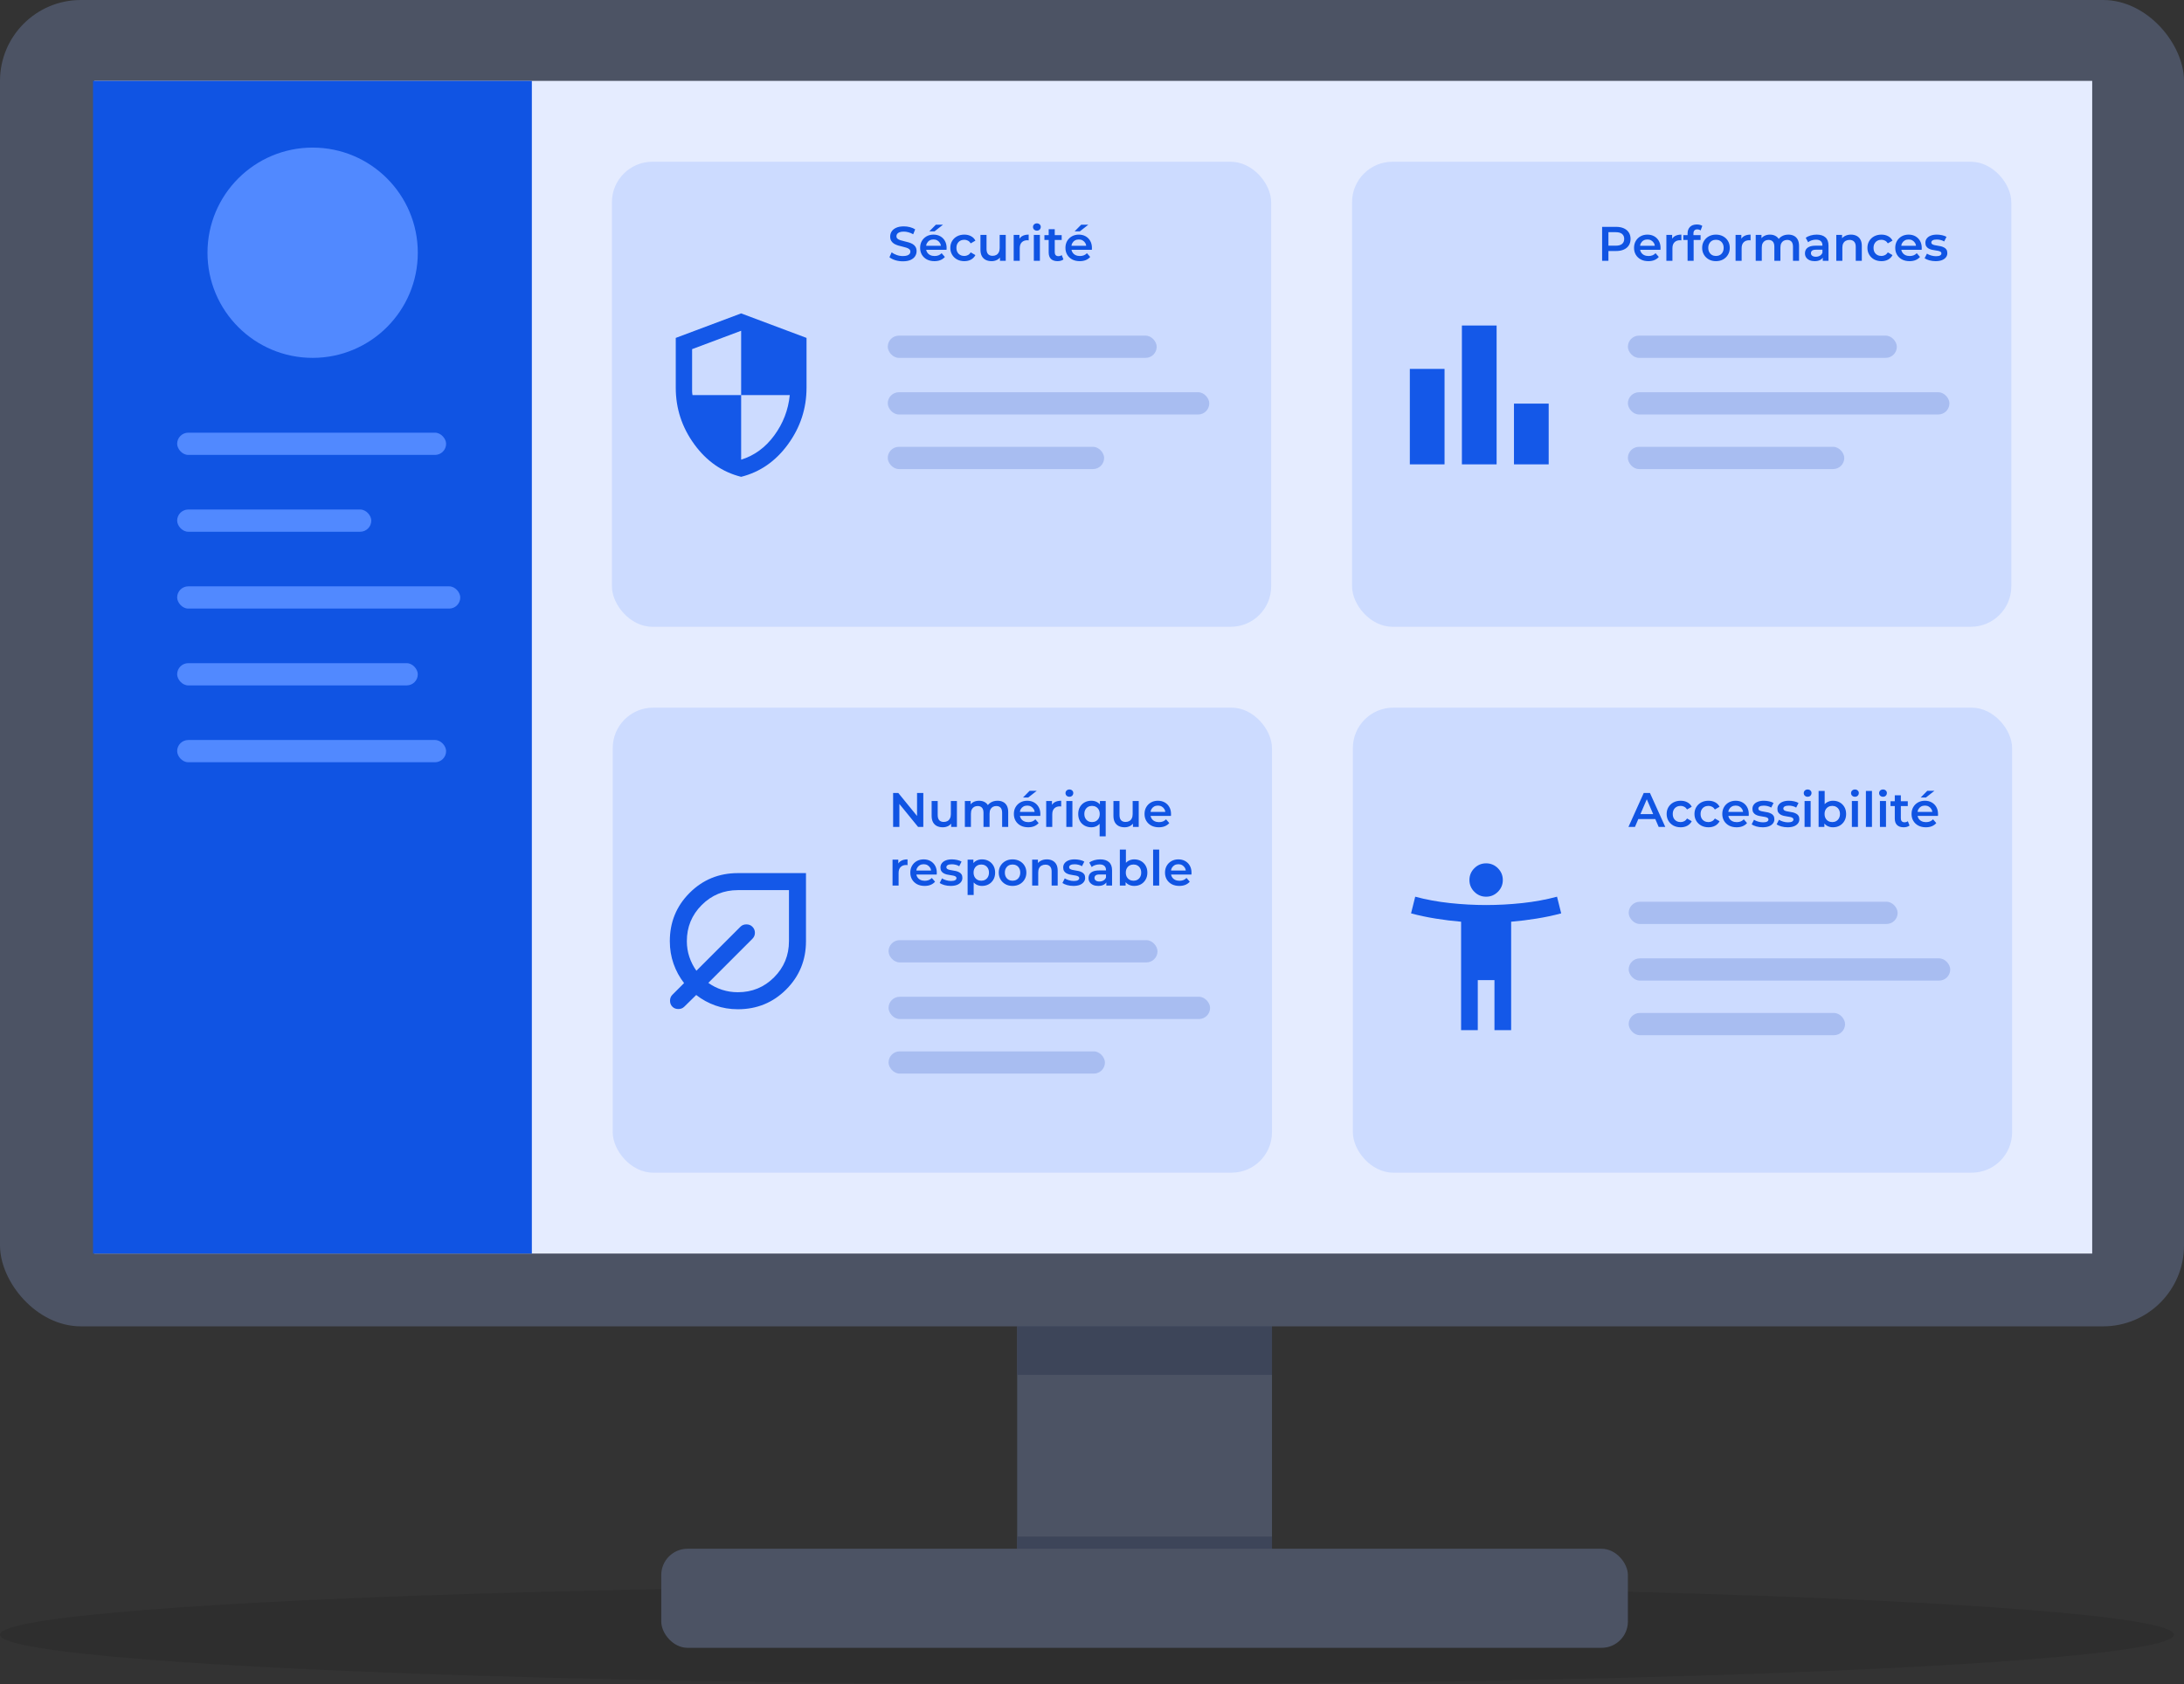 <?xml version="1.0" encoding="UTF-8"?>
<svg xmlns="http://www.w3.org/2000/svg" width="1080" height="833" viewBox="0 0 1080 833" fill="none">
  <rect x="0" y="0" width="1080" height="833" fill="#333333" stroke="none"/>
  <ellipse cx="537.5" cy="808.5" rx="537.5" ry="24.5" fill="black" fill-opacity="0.1"></ellipse>
  <rect width="1080" height="656" rx="40" fill="#4C5364"></rect>
  <rect x="503" y="628" width="126" height="162" fill="#4C5364"></rect>
  <rect x="327" y="766" width="478" height="49" rx="13" fill="#4C5364"></rect>
  <rect x="503" y="656" width="126" height="24" fill="#3D4559"></rect>
  <rect x="503" y="760" width="126" height="6" fill="#3D4559"></rect>
  <rect x="46.605" y="40" width="988" height="580" fill="#E5ECFF"></rect>
  <path d="M46 40H263V620H46V40Z" fill="#1054E3"></path>
  <circle cx="154.604" cy="125" r="52" fill="#5189FF"></circle>
  <rect x="87.605" y="214" width="133" height="11" rx="5.5" fill="#5189FF"></rect>
  <rect x="87.605" y="252" width="96" height="11" rx="5.5" fill="#5189FF"></rect>
  <rect x="87.605" y="290" width="140" height="11" rx="5.5" fill="#5189FF"></rect>
  <rect x="87.605" y="328" width="119" height="11" rx="5.5" fill="#5189FF"></rect>
  <rect x="87.605" y="366" width="133" height="11" rx="5.5" fill="#5189FF"></rect>
  <rect x="302.604" y="80" width="326" height="230" rx="20" fill="#CCDBFF"></rect>
  <path d="M446.464 129.24C445.152 129.24 443.896 129.056 442.696 128.688C441.496 128.304 440.544 127.816 439.84 127.224L440.92 124.8C441.592 125.328 442.424 125.768 443.416 126.12C444.408 126.472 445.424 126.648 446.464 126.648C447.344 126.648 448.056 126.552 448.6 126.36C449.144 126.168 449.544 125.912 449.8 125.592C450.056 125.256 450.184 124.88 450.184 124.464C450.184 123.952 450 123.544 449.632 123.24C449.264 122.92 448.784 122.672 448.192 122.496C447.616 122.304 446.968 122.128 446.248 121.968C445.544 121.808 444.832 121.624 444.112 121.416C443.408 121.192 442.76 120.912 442.168 120.576C441.592 120.224 441.12 119.76 440.752 119.184C440.384 118.608 440.2 117.872 440.2 116.976C440.2 116.064 440.44 115.232 440.92 114.48C441.416 113.712 442.16 113.104 443.152 112.656C444.16 112.192 445.432 111.96 446.968 111.96C447.976 111.96 448.976 112.088 449.968 112.344C450.96 112.6 451.824 112.968 452.56 113.448L451.576 115.872C450.824 115.424 450.048 115.096 449.248 114.888C448.448 114.664 447.68 114.552 446.944 114.552C446.08 114.552 445.376 114.656 444.832 114.864C444.304 115.072 443.912 115.344 443.656 115.68C443.416 116.016 443.296 116.4 443.296 116.832C443.296 117.344 443.472 117.76 443.824 118.08C444.192 118.384 444.664 118.624 445.24 118.8C445.832 118.976 446.488 119.152 447.208 119.328C447.928 119.488 448.64 119.672 449.344 119.88C450.064 120.088 450.712 120.36 451.288 120.696C451.88 121.032 452.352 121.488 452.704 122.064C453.072 122.64 453.256 123.368 453.256 124.248C453.256 125.144 453.008 125.976 452.512 126.744C452.032 127.496 451.288 128.104 450.28 128.568C449.272 129.016 448 129.24 446.464 129.24ZM462.086 129.168C460.662 129.168 459.414 128.888 458.342 128.328C457.286 127.752 456.462 126.968 455.87 125.976C455.294 124.984 455.006 123.856 455.006 122.592C455.006 121.312 455.286 120.184 455.846 119.208C456.422 118.216 457.206 117.44 458.198 116.88C459.206 116.32 460.35 116.04 461.63 116.04C462.878 116.04 463.99 116.312 464.966 116.856C465.942 117.4 466.71 118.168 467.27 119.16C467.83 120.152 468.11 121.32 468.11 122.664C468.11 122.792 468.102 122.936 468.086 123.096C468.086 123.256 468.078 123.408 468.062 123.552H457.382V121.56H466.478L465.302 122.184C465.318 121.448 465.166 120.8 464.846 120.24C464.526 119.68 464.086 119.24 463.526 118.92C462.982 118.6 462.35 118.44 461.63 118.44C460.894 118.44 460.246 118.6 459.686 118.92C459.142 119.24 458.71 119.688 458.39 120.264C458.086 120.824 457.934 121.488 457.934 122.256V122.736C457.934 123.504 458.11 124.184 458.462 124.776C458.814 125.368 459.31 125.824 459.95 126.144C460.59 126.464 461.326 126.624 462.158 126.624C462.878 126.624 463.526 126.512 464.102 126.288C464.678 126.064 465.19 125.712 465.638 125.232L467.246 127.08C466.67 127.752 465.942 128.272 465.062 128.64C464.198 128.992 463.206 129.168 462.086 129.168ZM459.542 114.432L462.782 111.144H466.31L462.134 114.432H459.542ZM476.871 129.168C475.527 129.168 474.327 128.888 473.271 128.328C472.231 127.752 471.415 126.968 470.823 125.976C470.231 124.984 469.935 123.856 469.935 122.592C469.935 121.312 470.231 120.184 470.823 119.208C471.415 118.216 472.231 117.44 473.271 116.88C474.327 116.32 475.527 116.04 476.871 116.04C478.119 116.04 479.215 116.296 480.159 116.808C481.119 117.304 481.847 118.04 482.343 119.016L480.039 120.36C479.655 119.752 479.183 119.304 478.623 119.016C478.079 118.728 477.487 118.584 476.847 118.584C476.111 118.584 475.447 118.744 474.855 119.064C474.263 119.384 473.799 119.848 473.463 120.456C473.127 121.048 472.959 121.76 472.959 122.592C472.959 123.424 473.127 124.144 473.463 124.752C473.799 125.344 474.263 125.8 474.855 126.12C475.447 126.44 476.111 126.6 476.847 126.6C477.487 126.6 478.079 126.456 478.623 126.168C479.183 125.88 479.655 125.432 480.039 124.824L482.343 126.168C481.847 127.128 481.119 127.872 480.159 128.4C479.215 128.912 478.119 129.168 476.871 129.168ZM490.361 129.168C489.273 129.168 488.313 128.968 487.481 128.568C486.649 128.152 486.001 127.528 485.537 126.696C485.073 125.848 484.841 124.784 484.841 123.504V116.184H487.841V123.096C487.841 124.248 488.097 125.112 488.609 125.688C489.137 126.248 489.881 126.528 490.841 126.528C491.545 126.528 492.153 126.384 492.665 126.096C493.193 125.808 493.601 125.376 493.889 124.8C494.193 124.224 494.345 123.512 494.345 122.664V116.184H497.345V129H494.489V125.544L494.993 126.6C494.561 127.432 493.929 128.072 493.097 128.52C492.265 128.952 491.353 129.168 490.361 129.168ZM501.273 129V116.184H504.129V119.712L503.793 118.68C504.177 117.816 504.777 117.16 505.593 116.712C506.425 116.264 507.457 116.04 508.689 116.04V118.896C508.561 118.864 508.441 118.848 508.329 118.848C508.217 118.832 508.105 118.824 507.993 118.824C506.857 118.824 505.953 119.16 505.281 119.832C504.609 120.488 504.273 121.472 504.273 122.784V129H501.273ZM511.234 129V116.184H514.234V129H511.234ZM512.746 114.072C512.186 114.072 511.722 113.896 511.354 113.544C511.002 113.192 510.826 112.768 510.826 112.272C510.826 111.76 511.002 111.336 511.354 111C511.722 110.648 512.186 110.472 512.746 110.472C513.306 110.472 513.762 110.64 514.114 110.976C514.482 111.296 514.666 111.704 514.666 112.2C514.666 112.728 514.49 113.176 514.138 113.544C513.786 113.896 513.322 114.072 512.746 114.072ZM522.995 129.168C521.587 129.168 520.499 128.808 519.731 128.088C518.963 127.352 518.579 126.272 518.579 124.848V113.352H521.579V124.776C521.579 125.384 521.731 125.856 522.035 126.192C522.355 126.528 522.795 126.696 523.355 126.696C524.027 126.696 524.587 126.52 525.035 126.168L525.875 128.304C525.523 128.592 525.091 128.808 524.579 128.952C524.067 129.096 523.539 129.168 522.995 129.168ZM516.467 118.68V116.28H525.011V118.68H516.467ZM533.945 129.168C532.521 129.168 531.273 128.888 530.201 128.328C529.145 127.752 528.321 126.968 527.729 125.976C527.153 124.984 526.865 123.856 526.865 122.592C526.865 121.312 527.145 120.184 527.705 119.208C528.281 118.216 529.065 117.44 530.057 116.88C531.065 116.32 532.209 116.04 533.489 116.04C534.737 116.04 535.849 116.312 536.825 116.856C537.801 117.4 538.569 118.168 539.129 119.16C539.689 120.152 539.969 121.32 539.969 122.664C539.969 122.792 539.961 122.936 539.945 123.096C539.945 123.256 539.937 123.408 539.921 123.552H529.241V121.56H538.337L537.161 122.184C537.177 121.448 537.025 120.8 536.705 120.24C536.385 119.68 535.945 119.24 535.385 118.92C534.841 118.6 534.209 118.44 533.489 118.44C532.753 118.44 532.105 118.6 531.545 118.92C531.001 119.24 530.569 119.688 530.249 120.264C529.945 120.824 529.793 121.488 529.793 122.256V122.736C529.793 123.504 529.969 124.184 530.321 124.776C530.673 125.368 531.169 125.824 531.809 126.144C532.449 126.464 533.185 126.624 534.017 126.624C534.737 126.624 535.385 126.512 535.961 126.288C536.537 126.064 537.049 125.712 537.497 125.232L539.105 127.08C538.529 127.752 537.801 128.272 536.921 128.64C536.057 128.992 535.065 129.168 533.945 129.168ZM531.401 114.432L534.641 111.144H538.169L533.993 114.432H531.401Z" fill="#1054E3"></path>
  <rect x="439" y="166" width="133" height="11" rx="5.5" fill="#A8BDF1"></rect>
  <rect x="439" y="194" width="159" height="11" rx="5.5" fill="#A8BDF1"></rect>
  <rect x="439" y="221" width="107" height="11" rx="5.5" fill="#A8BDF1"></rect>
  <path d="M366.5 235.833C357.137 233.476 349.407 228.104 343.311 219.717C337.215 211.331 334.167 202.018 334.167 191.779V167.125L366.5 155L398.833 167.125V191.779C398.833 202.018 395.785 211.331 389.689 219.717C383.593 228.104 375.863 233.476 366.5 235.833ZM366.5 227.346C373.034 225.325 378.49 221.334 382.869 215.372C387.247 209.411 389.807 202.759 390.548 195.417H366.5V163.589L342.25 172.682V193.598C342.25 194.069 342.317 194.676 342.452 195.417H366.5V227.346Z" fill="#1458E8"></path>
  <rect x="668.604" y="80" width="326" height="230" rx="20" fill="#CCDBFF"></rect>
  <path d="M792.256 129V112.2H799.168C800.656 112.2 801.928 112.44 802.984 112.92C804.056 113.4 804.88 114.088 805.456 114.984C806.032 115.88 806.32 116.944 806.32 118.176C806.32 119.408 806.032 120.472 805.456 121.368C804.88 122.264 804.056 122.952 802.984 123.432C801.928 123.912 800.656 124.152 799.168 124.152H793.984L795.376 122.688V129H792.256ZM795.376 123.024L793.984 121.512H799.024C800.4 121.512 801.432 121.224 802.12 120.648C802.824 120.056 803.176 119.232 803.176 118.176C803.176 117.104 802.824 116.28 802.12 115.704C801.432 115.128 800.4 114.84 799.024 114.84H793.984L795.376 113.304V123.024ZM815.125 129.168C813.701 129.168 812.453 128.888 811.381 128.328C810.325 127.752 809.501 126.968 808.909 125.976C808.333 124.984 808.045 123.856 808.045 122.592C808.045 121.312 808.325 120.184 808.885 119.208C809.461 118.216 810.245 117.44 811.237 116.88C812.245 116.32 813.389 116.04 814.669 116.04C815.917 116.04 817.029 116.312 818.005 116.856C818.981 117.4 819.749 118.168 820.309 119.16C820.869 120.152 821.149 121.32 821.149 122.664C821.149 122.792 821.141 122.936 821.125 123.096C821.125 123.256 821.117 123.408 821.101 123.552H810.421V121.56H819.517L818.341 122.184C818.357 121.448 818.205 120.8 817.885 120.24C817.565 119.68 817.125 119.24 816.565 118.92C816.021 118.6 815.389 118.44 814.669 118.44C813.933 118.44 813.285 118.6 812.725 118.92C812.181 119.24 811.749 119.688 811.429 120.264C811.125 120.824 810.973 121.488 810.973 122.256V122.736C810.973 123.504 811.149 124.184 811.501 124.776C811.853 125.368 812.349 125.824 812.989 126.144C813.629 126.464 814.365 126.624 815.197 126.624C815.917 126.624 816.565 126.512 817.141 126.288C817.717 126.064 818.229 125.712 818.677 125.232L820.285 127.08C819.709 127.752 818.981 128.272 818.101 128.64C817.237 128.992 816.245 129.168 815.125 129.168ZM824.031 129V116.184H826.887V119.712L826.551 118.68C826.935 117.816 827.535 117.16 828.351 116.712C829.183 116.264 830.215 116.04 831.447 116.04V118.896C831.319 118.864 831.199 118.848 831.087 118.848C830.975 118.832 830.863 118.824 830.751 118.824C829.615 118.824 828.711 119.16 828.039 119.832C827.367 120.488 827.031 121.472 827.031 122.784V129H824.031ZM834.517 129V115.464C834.517 114.12 834.909 113.048 835.693 112.248C836.493 111.432 837.629 111.024 839.101 111.024C839.629 111.024 840.125 111.08 840.589 111.192C841.069 111.304 841.469 111.48 841.789 111.72L840.973 113.976C840.749 113.8 840.493 113.672 840.205 113.592C839.917 113.496 839.621 113.448 839.317 113.448C838.693 113.448 838.221 113.624 837.901 113.976C837.581 114.312 837.421 114.824 837.421 115.512V116.952L837.517 118.296V129H834.517ZM832.405 118.68V116.28H840.949V118.68H832.405ZM848.541 129.168C847.229 129.168 846.061 128.888 845.037 128.328C844.013 127.752 843.205 126.968 842.613 125.976C842.021 124.984 841.725 123.856 841.725 122.592C841.725 121.312 842.021 120.184 842.613 119.208C843.205 118.216 844.013 117.44 845.037 116.88C846.061 116.32 847.229 116.04 848.541 116.04C849.869 116.04 851.045 116.32 852.069 116.88C853.109 117.44 853.917 118.208 854.493 119.184C855.085 120.16 855.381 121.296 855.381 122.592C855.381 123.856 855.085 124.984 854.493 125.976C853.917 126.968 853.109 127.752 852.069 128.328C851.045 128.888 849.869 129.168 848.541 129.168ZM848.541 126.6C849.277 126.6 849.933 126.44 850.509 126.12C851.085 125.8 851.533 125.336 851.853 124.728C852.189 124.12 852.357 123.408 852.357 122.592C852.357 121.76 852.189 121.048 851.853 120.456C851.533 119.848 851.085 119.384 850.509 119.064C849.933 118.744 849.285 118.584 848.565 118.584C847.829 118.584 847.173 118.744 846.597 119.064C846.037 119.384 845.589 119.848 845.253 120.456C844.917 121.048 844.749 121.76 844.749 122.592C844.749 123.408 844.917 124.12 845.253 124.728C845.589 125.336 846.037 125.8 846.597 126.12C847.173 126.44 847.821 126.6 848.541 126.6ZM858.249 129V116.184H861.105V119.712L860.769 118.68C861.153 117.816 861.753 117.16 862.569 116.712C863.401 116.264 864.433 116.04 865.665 116.04V118.896C865.537 118.864 865.417 118.848 865.305 118.848C865.193 118.832 865.081 118.824 864.969 118.824C863.833 118.824 862.929 119.16 862.257 119.832C861.585 120.488 861.249 121.472 861.249 122.784V129H858.249ZM884.386 116.04C885.41 116.04 886.314 116.24 887.098 116.64C887.898 117.04 888.522 117.656 888.97 118.488C889.418 119.304 889.642 120.36 889.642 121.656V129H886.642V122.04C886.642 120.904 886.394 120.056 885.898 119.496C885.402 118.936 884.69 118.656 883.762 118.656C883.106 118.656 882.522 118.8 882.01 119.088C881.514 119.376 881.122 119.8 880.834 120.36C880.562 120.92 880.426 121.632 880.426 122.496V129H877.426V122.04C877.426 120.904 877.178 120.056 876.682 119.496C876.186 118.936 875.474 118.656 874.546 118.656C873.89 118.656 873.306 118.8 872.794 119.088C872.298 119.376 871.906 119.8 871.618 120.36C871.346 120.92 871.21 121.632 871.21 122.496V129H868.21V116.184H871.066V119.592L870.562 118.584C870.994 117.752 871.618 117.12 872.434 116.688C873.266 116.256 874.21 116.04 875.266 116.04C876.466 116.04 877.506 116.336 878.386 116.928C879.282 117.52 879.874 118.416 880.162 119.616L878.986 119.208C879.402 118.248 880.09 117.48 881.05 116.904C882.01 116.328 883.122 116.04 884.386 116.04ZM901.372 129V126.408L901.204 125.856V121.32C901.204 120.44 900.94 119.76 900.412 119.28C899.884 118.784 899.084 118.536 898.012 118.536C897.292 118.536 896.58 118.648 895.876 118.872C895.188 119.096 894.604 119.408 894.124 119.808L892.948 117.624C893.636 117.096 894.452 116.704 895.396 116.448C896.356 116.176 897.348 116.04 898.372 116.04C900.228 116.04 901.66 116.488 902.668 117.384C903.692 118.264 904.204 119.632 904.204 121.488V129H901.372ZM897.34 129.168C896.38 129.168 895.54 129.008 894.82 128.688C894.1 128.352 893.54 127.896 893.14 127.32C892.756 126.728 892.564 126.064 892.564 125.328C892.564 124.608 892.732 123.96 893.068 123.384C893.42 122.808 893.988 122.352 894.772 122.016C895.556 121.68 896.596 121.512 897.892 121.512H901.612V123.504H898.108C897.084 123.504 896.396 123.672 896.044 124.008C895.692 124.328 895.516 124.728 895.516 125.208C895.516 125.752 895.732 126.184 896.164 126.504C896.596 126.824 897.196 126.984 897.964 126.984C898.7 126.984 899.356 126.816 899.932 126.48C900.524 126.144 900.948 125.648 901.204 124.992L901.708 126.792C901.42 127.544 900.9 128.128 900.148 128.544C899.412 128.96 898.476 129.168 897.34 129.168ZM915.326 116.04C916.35 116.04 917.262 116.24 918.062 116.64C918.878 117.04 919.518 117.656 919.982 118.488C920.446 119.304 920.678 120.36 920.678 121.656V129H917.678V122.04C917.678 120.904 917.406 120.056 916.862 119.496C916.334 118.936 915.59 118.656 914.63 118.656C913.926 118.656 913.302 118.8 912.758 119.088C912.214 119.376 911.79 119.808 911.486 120.384C911.198 120.944 911.054 121.656 911.054 122.52V129H908.054V116.184H910.91V119.64L910.406 118.584C910.854 117.768 911.502 117.144 912.35 116.712C913.214 116.264 914.206 116.04 915.326 116.04ZM930.387 129.168C929.043 129.168 927.843 128.888 926.787 128.328C925.747 127.752 924.931 126.968 924.339 125.976C923.747 124.984 923.451 123.856 923.451 122.592C923.451 121.312 923.747 120.184 924.339 119.208C924.931 118.216 925.747 117.44 926.787 116.88C927.843 116.32 929.043 116.04 930.387 116.04C931.635 116.04 932.731 116.296 933.675 116.808C934.635 117.304 935.363 118.04 935.859 119.016L933.555 120.36C933.171 119.752 932.699 119.304 932.139 119.016C931.595 118.728 931.003 118.584 930.363 118.584C929.627 118.584 928.963 118.744 928.371 119.064C927.779 119.384 927.315 119.848 926.979 120.456C926.643 121.048 926.475 121.76 926.475 122.592C926.475 123.424 926.643 124.144 926.979 124.752C927.315 125.344 927.779 125.8 928.371 126.12C928.963 126.44 929.627 126.6 930.363 126.6C931.003 126.6 931.595 126.456 932.139 126.168C932.699 125.88 933.171 125.432 933.555 124.824L935.859 126.168C935.363 127.128 934.635 127.872 933.675 128.4C932.731 128.912 931.635 129.168 930.387 129.168ZM944.289 129.168C942.865 129.168 941.617 128.888 940.545 128.328C939.489 127.752 938.665 126.968 938.073 125.976C937.497 124.984 937.209 123.856 937.209 122.592C937.209 121.312 937.489 120.184 938.049 119.208C938.625 118.216 939.409 117.44 940.401 116.88C941.409 116.32 942.553 116.04 943.833 116.04C945.081 116.04 946.193 116.312 947.169 116.856C948.145 117.4 948.913 118.168 949.473 119.16C950.033 120.152 950.313 121.32 950.313 122.664C950.313 122.792 950.305 122.936 950.289 123.096C950.289 123.256 950.281 123.408 950.265 123.552H939.585V121.56H948.681L947.505 122.184C947.521 121.448 947.369 120.8 947.049 120.24C946.729 119.68 946.289 119.24 945.729 118.92C945.185 118.6 944.553 118.44 943.833 118.44C943.097 118.44 942.449 118.6 941.889 118.92C941.345 119.24 940.913 119.688 940.593 120.264C940.289 120.824 940.137 121.488 940.137 122.256V122.736C940.137 123.504 940.313 124.184 940.665 124.776C941.017 125.368 941.513 125.824 942.153 126.144C942.793 126.464 943.529 126.624 944.361 126.624C945.081 126.624 945.729 126.512 946.305 126.288C946.881 126.064 947.393 125.712 947.841 125.232L949.449 127.08C948.873 127.752 948.145 128.272 947.265 128.64C946.401 128.992 945.409 129.168 944.289 129.168ZM957.155 129.168C956.083 129.168 955.051 129.032 954.059 128.76C953.083 128.472 952.307 128.128 951.731 127.728L952.883 125.448C953.459 125.816 954.147 126.12 954.947 126.36C955.747 126.6 956.547 126.72 957.347 126.72C958.291 126.72 958.971 126.592 959.387 126.336C959.819 126.08 960.035 125.736 960.035 125.304C960.035 124.952 959.891 124.688 959.603 124.512C959.315 124.32 958.939 124.176 958.475 124.08C958.011 123.984 957.491 123.896 956.915 123.816C956.355 123.736 955.787 123.632 955.211 123.504C954.651 123.36 954.139 123.16 953.675 122.904C953.211 122.632 952.835 122.272 952.547 121.824C952.259 121.376 952.115 120.784 952.115 120.048C952.115 119.232 952.347 118.528 952.811 117.936C953.275 117.328 953.923 116.864 954.755 116.544C955.603 116.208 956.603 116.04 957.755 116.04C958.619 116.04 959.491 116.136 960.371 116.328C961.251 116.52 961.979 116.792 962.555 117.144L961.403 119.424C960.795 119.056 960.179 118.808 959.555 118.68C958.947 118.536 958.339 118.464 957.731 118.464C956.819 118.464 956.139 118.6 955.691 118.872C955.259 119.144 955.043 119.488 955.043 119.904C955.043 120.288 955.187 120.576 955.475 120.768C955.763 120.96 956.139 121.112 956.603 121.224C957.067 121.336 957.579 121.432 958.139 121.512C958.715 121.576 959.283 121.68 959.843 121.824C960.403 121.968 960.915 122.168 961.379 122.424C961.859 122.664 962.243 123.008 962.531 123.456C962.819 123.904 962.963 124.488 962.963 125.208C962.963 126.008 962.723 126.704 962.243 127.296C961.779 127.888 961.115 128.352 960.251 128.688C959.387 129.008 958.355 129.168 957.155 129.168Z" fill="#1054E3"></path>
  <rect x="805" y="166" width="133" height="11" rx="5.5" fill="#A8BDF1"></rect>
  <rect x="805" y="194" width="159" height="11" rx="5.5" fill="#A8BDF1"></rect>
  <rect x="805" y="221" width="107" height="11" rx="5.5" fill="#A8BDF1"></rect>
  <path d="M748.667 229.667V199.625H765.833V229.667H748.667ZM722.917 229.667V161H740.083V229.667H722.917ZM697.167 229.667V182.458H714.333V229.667H697.167Z" fill="#1458E8"></path>
  <rect x="303" y="350" width="326" height="230" rx="20" fill="#CCDBFF"></rect>
  <rect x="439.396" y="465" width="133" height="11" rx="5.5" fill="#A8BDF1"></rect>
  <rect x="439.396" y="493" width="159" height="11" rx="5.5" fill="#A8BDF1"></rect>
  <rect x="439.396" y="520" width="107" height="11" rx="5.5" fill="#A8BDF1"></rect>
  <path d="M364.896 499.167C360.968 499.167 357.268 498.553 353.796 497.326C350.324 496.098 347.151 494.362 344.275 492.118L338.383 497.904C337.612 498.676 336.63 499.062 335.437 499.062C334.245 499.062 333.263 498.676 332.492 497.904C331.72 497.133 331.334 496.151 331.334 494.958C331.334 493.766 331.72 492.784 332.492 492.013L338.278 486.226C336.034 483.351 334.298 480.159 333.07 476.652C331.843 473.145 331.229 469.428 331.229 465.5C331.229 456.102 334.49 448.141 341.013 441.618C347.536 435.095 355.497 431.833 364.896 431.833H398.562V465.5C398.562 474.899 395.301 482.86 388.778 489.382C382.255 495.905 374.294 499.167 364.896 499.167ZM364.896 490.75C371.91 490.75 377.871 488.295 382.781 483.386C387.691 478.476 390.146 472.514 390.146 465.5V440.25H364.896C357.882 440.25 351.92 442.705 347.01 447.615C342.101 452.524 339.646 458.486 339.646 465.5C339.646 468.236 340.067 470.848 340.908 473.338C341.75 475.828 342.907 478.09 344.38 480.124L366.158 458.346C366.93 457.574 367.912 457.189 369.104 457.189C370.296 457.189 371.278 457.574 372.05 458.346C372.891 459.188 373.312 460.187 373.312 461.344C373.312 462.502 372.891 463.501 372.05 464.343L350.272 486.121C352.306 487.594 354.568 488.734 357.058 489.54C359.548 490.347 362.16 490.75 364.896 490.75Z" fill="#1458E8"></path>
  <path d="M441.652 409V392.2H444.22L454.756 405.136H453.484V392.2H456.58V409H454.012L443.476 396.064H444.748V409H441.652ZM466.217 409.168C465.129 409.168 464.169 408.968 463.337 408.568C462.505 408.152 461.857 407.528 461.393 406.696C460.929 405.848 460.697 404.784 460.697 403.504V396.184H463.697V403.096C463.697 404.248 463.953 405.112 464.465 405.688C464.993 406.248 465.737 406.528 466.697 406.528C467.401 406.528 468.009 406.384 468.521 406.096C469.049 405.808 469.457 405.376 469.745 404.8C470.049 404.224 470.201 403.512 470.201 402.664V396.184H473.201V409H470.345V405.544L470.849 406.6C470.417 407.432 469.785 408.072 468.953 408.52C468.121 408.952 467.209 409.168 466.217 409.168ZM493.305 396.04C494.329 396.04 495.233 396.24 496.017 396.64C496.817 397.04 497.441 397.656 497.889 398.488C498.337 399.304 498.561 400.36 498.561 401.656V409H495.561V402.04C495.561 400.904 495.313 400.056 494.817 399.496C494.321 398.936 493.609 398.656 492.681 398.656C492.025 398.656 491.441 398.8 490.929 399.088C490.433 399.376 490.041 399.8 489.753 400.36C489.481 400.92 489.345 401.632 489.345 402.496V409H486.345V402.04C486.345 400.904 486.097 400.056 485.601 399.496C485.105 398.936 484.393 398.656 483.465 398.656C482.809 398.656 482.225 398.8 481.713 399.088C481.217 399.376 480.825 399.8 480.537 400.36C480.265 400.92 480.129 401.632 480.129 402.496V409H477.129V396.184H479.985V399.592L479.481 398.584C479.913 397.752 480.537 397.12 481.353 396.688C482.185 396.256 483.129 396.04 484.185 396.04C485.385 396.04 486.425 396.336 487.305 396.928C488.201 397.52 488.793 398.416 489.081 399.616L487.905 399.208C488.321 398.248 489.009 397.48 489.969 396.904C490.929 396.328 492.041 396.04 493.305 396.04ZM508.442 409.168C507.018 409.168 505.77 408.888 504.698 408.328C503.642 407.752 502.818 406.968 502.226 405.976C501.65 404.984 501.362 403.856 501.362 402.592C501.362 401.312 501.642 400.184 502.202 399.208C502.778 398.216 503.562 397.44 504.554 396.88C505.562 396.32 506.706 396.04 507.986 396.04C509.234 396.04 510.346 396.312 511.322 396.856C512.298 397.4 513.066 398.168 513.626 399.16C514.186 400.152 514.466 401.32 514.466 402.664C514.466 402.792 514.458 402.936 514.442 403.096C514.442 403.256 514.434 403.408 514.418 403.552H503.738V401.56H512.834L511.658 402.184C511.674 401.448 511.522 400.8 511.202 400.24C510.882 399.68 510.442 399.24 509.882 398.92C509.338 398.6 508.706 398.44 507.986 398.44C507.25 398.44 506.602 398.6 506.042 398.92C505.498 399.24 505.066 399.688 504.746 400.264C504.442 400.824 504.29 401.488 504.29 402.256V402.736C504.29 403.504 504.466 404.184 504.818 404.776C505.17 405.368 505.666 405.824 506.306 406.144C506.946 406.464 507.682 406.624 508.514 406.624C509.234 406.624 509.882 406.512 510.458 406.288C511.034 406.064 511.546 405.712 511.994 405.232L513.602 407.08C513.026 407.752 512.298 408.272 511.418 408.64C510.554 408.992 509.562 409.168 508.442 409.168ZM505.898 394.432L509.138 391.144H512.666L508.49 394.432H505.898ZM517.348 409V396.184H520.204V399.712L519.868 398.68C520.252 397.816 520.852 397.16 521.668 396.712C522.5 396.264 523.532 396.04 524.764 396.04V398.896C524.636 398.864 524.516 398.848 524.404 398.848C524.292 398.832 524.18 398.824 524.068 398.824C522.932 398.824 522.028 399.16 521.356 399.832C520.684 400.488 520.348 401.472 520.348 402.784V409H517.348ZM527.309 409V396.184H530.309V409H527.309ZM528.821 394.072C528.261 394.072 527.797 393.896 527.429 393.544C527.077 393.192 526.901 392.768 526.901 392.272C526.901 391.76 527.077 391.336 527.429 391C527.797 390.648 528.261 390.472 528.821 390.472C529.381 390.472 529.837 390.64 530.189 390.976C530.557 391.296 530.741 391.704 530.741 392.2C530.741 392.728 530.565 393.176 530.213 393.544C529.861 393.896 529.397 394.072 528.821 394.072ZM539.67 409.168C538.438 409.168 537.326 408.896 536.334 408.352C535.358 407.808 534.59 407.048 534.03 406.072C533.47 405.08 533.19 403.92 533.19 402.592C533.19 401.264 533.47 400.112 534.03 399.136C534.59 398.16 535.358 397.4 536.334 396.856C537.326 396.312 538.438 396.04 539.67 396.04C540.774 396.04 541.742 396.28 542.574 396.76C543.422 397.224 544.086 397.936 544.566 398.896C545.062 399.856 545.31 401.088 545.31 402.592C545.31 404.08 545.054 405.312 544.542 406.288C544.046 407.248 543.374 407.968 542.526 408.448C541.678 408.928 540.726 409.168 539.67 409.168ZM540.006 406.6C540.726 406.6 541.374 406.44 541.95 406.12C542.526 405.8 542.982 405.336 543.318 404.728C543.654 404.12 543.822 403.408 543.822 402.592C543.822 401.76 543.654 401.048 543.318 400.456C542.982 399.848 542.526 399.384 541.95 399.064C541.374 398.744 540.726 398.584 540.006 398.584C539.286 398.584 538.638 398.744 538.062 399.064C537.502 399.384 537.054 399.848 536.718 400.456C536.382 401.048 536.214 401.76 536.214 402.592C536.214 403.408 536.382 404.12 536.718 404.728C537.054 405.336 537.502 405.8 538.062 406.12C538.638 406.44 539.286 406.6 540.006 406.6ZM543.774 413.656V406.024L544.014 402.616L543.918 399.208V396.184H546.774V413.656H543.774ZM556.123 409.168C555.035 409.168 554.075 408.968 553.243 408.568C552.411 408.152 551.763 407.528 551.299 406.696C550.835 405.848 550.603 404.784 550.603 403.504V396.184H553.603V403.096C553.603 404.248 553.859 405.112 554.371 405.688C554.899 406.248 555.643 406.528 556.603 406.528C557.307 406.528 557.915 406.384 558.427 406.096C558.955 405.808 559.363 405.376 559.651 404.8C559.955 404.224 560.107 403.512 560.107 402.664V396.184H563.107V409H560.251V405.544L560.755 406.6C560.323 407.432 559.691 408.072 558.859 408.52C558.027 408.952 557.115 409.168 556.123 409.168ZM573.059 409.168C571.635 409.168 570.387 408.888 569.315 408.328C568.259 407.752 567.435 406.968 566.843 405.976C566.267 404.984 565.979 403.856 565.979 402.592C565.979 401.312 566.259 400.184 566.819 399.208C567.395 398.216 568.179 397.44 569.171 396.88C570.179 396.32 571.323 396.04 572.603 396.04C573.851 396.04 574.963 396.312 575.939 396.856C576.915 397.4 577.683 398.168 578.243 399.16C578.803 400.152 579.083 401.32 579.083 402.664C579.083 402.792 579.075 402.936 579.059 403.096C579.059 403.256 579.051 403.408 579.035 403.552H568.355V401.56H577.451L576.275 402.184C576.291 401.448 576.139 400.8 575.819 400.24C575.499 399.68 575.059 399.24 574.499 398.92C573.955 398.6 573.323 398.44 572.603 398.44C571.867 398.44 571.219 398.6 570.659 398.92C570.115 399.24 569.683 399.688 569.363 400.264C569.059 400.824 568.907 401.488 568.907 402.256V402.736C568.907 403.504 569.083 404.184 569.435 404.776C569.787 405.368 570.283 405.824 570.923 406.144C571.563 406.464 572.299 406.624 573.131 406.624C573.851 406.624 574.499 406.512 575.075 406.288C575.651 406.064 576.163 405.712 576.611 405.232L578.219 407.08C577.643 407.752 576.915 408.272 576.035 408.64C575.171 408.992 574.179 409.168 573.059 409.168ZM441.364 438V425.184H444.22V428.712L443.884 427.68C444.268 426.816 444.868 426.16 445.684 425.712C446.516 425.264 447.548 425.04 448.78 425.04V427.896C448.652 427.864 448.532 427.848 448.42 427.848C448.308 427.832 448.196 427.824 448.084 427.824C446.948 427.824 446.044 428.16 445.372 428.832C444.7 429.488 444.364 430.472 444.364 431.784V438H441.364ZM457.231 438.168C455.807 438.168 454.559 437.888 453.487 437.328C452.431 436.752 451.607 435.968 451.015 434.976C450.439 433.984 450.151 432.856 450.151 431.592C450.151 430.312 450.431 429.184 450.991 428.208C451.567 427.216 452.351 426.44 453.343 425.88C454.351 425.32 455.495 425.04 456.775 425.04C458.023 425.04 459.135 425.312 460.111 425.856C461.087 426.4 461.855 427.168 462.415 428.16C462.975 429.152 463.255 430.32 463.255 431.664C463.255 431.792 463.247 431.936 463.231 432.096C463.231 432.256 463.223 432.408 463.207 432.552H452.527V430.56H461.623L460.447 431.184C460.463 430.448 460.311 429.8 459.991 429.24C459.671 428.68 459.231 428.24 458.671 427.92C458.127 427.6 457.495 427.44 456.775 427.44C456.039 427.44 455.391 427.6 454.831 427.92C454.287 428.24 453.855 428.688 453.535 429.264C453.231 429.824 453.079 430.488 453.079 431.256V431.736C453.079 432.504 453.255 433.184 453.607 433.776C453.959 434.368 454.455 434.824 455.095 435.144C455.735 435.464 456.471 435.624 457.303 435.624C458.023 435.624 458.671 435.512 459.247 435.288C459.823 435.064 460.335 434.712 460.783 434.232L462.391 436.08C461.815 436.752 461.087 437.272 460.207 437.64C459.343 437.992 458.351 438.168 457.231 438.168ZM470.097 438.168C469.025 438.168 467.993 438.032 467.001 437.76C466.025 437.472 465.249 437.128 464.673 436.728L465.825 434.448C466.401 434.816 467.089 435.12 467.889 435.36C468.689 435.6 469.489 435.72 470.289 435.72C471.233 435.72 471.913 435.592 472.329 435.336C472.761 435.08 472.977 434.736 472.977 434.304C472.977 433.952 472.833 433.688 472.545 433.512C472.257 433.32 471.881 433.176 471.417 433.08C470.953 432.984 470.433 432.896 469.857 432.816C469.297 432.736 468.729 432.632 468.153 432.504C467.593 432.36 467.081 432.16 466.617 431.904C466.153 431.632 465.777 431.272 465.489 430.824C465.201 430.376 465.057 429.784 465.057 429.048C465.057 428.232 465.289 427.528 465.753 426.936C466.217 426.328 466.865 425.864 467.697 425.544C468.545 425.208 469.545 425.04 470.697 425.04C471.561 425.04 472.433 425.136 473.313 425.328C474.193 425.52 474.921 425.792 475.497 426.144L474.345 428.424C473.737 428.056 473.121 427.808 472.497 427.68C471.889 427.536 471.281 427.464 470.673 427.464C469.761 427.464 469.081 427.6 468.633 427.872C468.201 428.144 467.985 428.488 467.985 428.904C467.985 429.288 468.129 429.576 468.417 429.768C468.705 429.96 469.081 430.112 469.545 430.224C470.009 430.336 470.521 430.432 471.081 430.512C471.657 430.576 472.225 430.68 472.785 430.824C473.345 430.968 473.857 431.168 474.321 431.424C474.801 431.664 475.185 432.008 475.473 432.456C475.761 432.904 475.905 433.488 475.905 434.208C475.905 435.008 475.665 435.704 475.185 436.296C474.721 436.888 474.057 437.352 473.193 437.688C472.329 438.008 471.297 438.168 470.097 438.168ZM485.593 438.168C484.553 438.168 483.601 437.928 482.737 437.448C481.889 436.968 481.209 436.248 480.697 435.288C480.201 434.312 479.953 433.08 479.953 431.592C479.953 430.088 480.193 428.856 480.673 427.896C481.169 426.936 481.841 426.224 482.689 425.76C483.537 425.28 484.505 425.04 485.593 425.04C486.857 425.04 487.969 425.312 488.929 425.856C489.905 426.4 490.673 427.16 491.233 428.136C491.809 429.112 492.097 430.264 492.097 431.592C492.097 432.92 491.809 434.08 491.233 435.072C490.673 436.048 489.905 436.808 488.929 437.352C487.969 437.896 486.857 438.168 485.593 438.168ZM478.489 442.656V425.184H481.345V428.208L481.249 431.616L481.489 435.024V442.656H478.489ZM485.257 435.6C485.977 435.6 486.617 435.44 487.177 435.12C487.753 434.8 488.209 434.336 488.545 433.728C488.881 433.12 489.049 432.408 489.049 431.592C489.049 430.76 488.881 430.048 488.545 429.456C488.209 428.848 487.753 428.384 487.177 428.064C486.617 427.744 485.977 427.584 485.257 427.584C484.537 427.584 483.889 427.744 483.313 428.064C482.737 428.384 482.281 428.848 481.945 429.456C481.609 430.048 481.441 430.76 481.441 431.592C481.441 432.408 481.609 433.12 481.945 433.728C482.281 434.336 482.737 434.8 483.313 435.12C483.889 435.44 484.537 435.6 485.257 435.6ZM500.702 438.168C499.39 438.168 498.222 437.888 497.198 437.328C496.174 436.752 495.366 435.968 494.774 434.976C494.182 433.984 493.886 432.856 493.886 431.592C493.886 430.312 494.182 429.184 494.774 428.208C495.366 427.216 496.174 426.44 497.198 425.88C498.222 425.32 499.39 425.04 500.702 425.04C502.03 425.04 503.206 425.32 504.23 425.88C505.27 426.44 506.078 427.208 506.654 428.184C507.246 429.16 507.542 430.296 507.542 431.592C507.542 432.856 507.246 433.984 506.654 434.976C506.078 435.968 505.27 436.752 504.23 437.328C503.206 437.888 502.03 438.168 500.702 438.168ZM500.702 435.6C501.438 435.6 502.094 435.44 502.67 435.12C503.246 434.8 503.694 434.336 504.014 433.728C504.35 433.12 504.518 432.408 504.518 431.592C504.518 430.76 504.35 430.048 504.014 429.456C503.694 428.848 503.246 428.384 502.67 428.064C502.094 427.744 501.446 427.584 500.726 427.584C499.99 427.584 499.334 427.744 498.758 428.064C498.198 428.384 497.75 428.848 497.414 429.456C497.078 430.048 496.91 430.76 496.91 431.592C496.91 432.408 497.078 433.12 497.414 433.728C497.75 434.336 498.198 434.8 498.758 435.12C499.334 435.44 499.982 435.6 500.702 435.6ZM517.682 425.04C518.706 425.04 519.618 425.24 520.418 425.64C521.234 426.04 521.874 426.656 522.338 427.488C522.802 428.304 523.034 429.36 523.034 430.656V438H520.034V431.04C520.034 429.904 519.762 429.056 519.218 428.496C518.69 427.936 517.946 427.656 516.986 427.656C516.282 427.656 515.658 427.8 515.114 428.088C514.57 428.376 514.146 428.808 513.842 429.384C513.554 429.944 513.41 430.656 513.41 431.52V438H510.41V425.184H513.266V428.64L512.762 427.584C513.21 426.768 513.858 426.144 514.706 425.712C515.57 425.264 516.562 425.04 517.682 425.04ZM530.8 438.168C529.728 438.168 528.696 438.032 527.704 437.76C526.728 437.472 525.952 437.128 525.376 436.728L526.528 434.448C527.104 434.816 527.792 435.12 528.592 435.36C529.392 435.6 530.192 435.72 530.992 435.72C531.936 435.72 532.616 435.592 533.032 435.336C533.464 435.08 533.68 434.736 533.68 434.304C533.68 433.952 533.536 433.688 533.248 433.512C532.96 433.32 532.584 433.176 532.12 433.08C531.656 432.984 531.136 432.896 530.56 432.816C530 432.736 529.432 432.632 528.856 432.504C528.296 432.36 527.784 432.16 527.32 431.904C526.856 431.632 526.48 431.272 526.192 430.824C525.904 430.376 525.76 429.784 525.76 429.048C525.76 428.232 525.992 427.528 526.456 426.936C526.92 426.328 527.568 425.864 528.4 425.544C529.248 425.208 530.248 425.04 531.4 425.04C532.264 425.04 533.136 425.136 534.016 425.328C534.896 425.52 535.624 425.792 536.2 426.144L535.048 428.424C534.44 428.056 533.824 427.808 533.2 427.68C532.592 427.536 531.984 427.464 531.376 427.464C530.464 427.464 529.784 427.6 529.336 427.872C528.904 428.144 528.688 428.488 528.688 428.904C528.688 429.288 528.832 429.576 529.12 429.768C529.408 429.96 529.784 430.112 530.248 430.224C530.712 430.336 531.224 430.432 531.784 430.512C532.36 430.576 532.928 430.68 533.488 430.824C534.048 430.968 534.56 431.168 535.024 431.424C535.504 431.664 535.888 432.008 536.176 432.456C536.464 432.904 536.608 433.488 536.608 434.208C536.608 435.008 536.368 435.704 535.888 436.296C535.424 436.888 534.76 437.352 533.896 437.688C533.032 438.008 532 438.168 530.8 438.168ZM547.088 438V435.408L546.92 434.856V430.32C546.92 429.44 546.656 428.76 546.128 428.28C545.6 427.784 544.8 427.536 543.728 427.536C543.008 427.536 542.296 427.648 541.592 427.872C540.904 428.096 540.32 428.408 539.84 428.808L538.664 426.624C539.352 426.096 540.168 425.704 541.112 425.448C542.072 425.176 543.064 425.04 544.088 425.04C545.944 425.04 547.376 425.488 548.384 426.384C549.408 427.264 549.92 428.632 549.92 430.488V438H547.088ZM543.056 438.168C542.096 438.168 541.256 438.008 540.536 437.688C539.816 437.352 539.256 436.896 538.856 436.32C538.472 435.728 538.28 435.064 538.28 434.328C538.28 433.608 538.448 432.96 538.784 432.384C539.136 431.808 539.704 431.352 540.488 431.016C541.272 430.68 542.312 430.512 543.608 430.512H547.328V432.504H543.824C542.8 432.504 542.112 432.672 541.76 433.008C541.408 433.328 541.232 433.728 541.232 434.208C541.232 434.752 541.448 435.184 541.88 435.504C542.312 435.824 542.912 435.984 543.68 435.984C544.416 435.984 545.072 435.816 545.648 435.48C546.24 435.144 546.664 434.648 546.92 433.992L547.424 435.792C547.136 436.544 546.616 437.128 545.864 437.544C545.128 437.96 544.192 438.168 543.056 438.168ZM560.874 438.168C559.786 438.168 558.818 437.928 557.97 437.448C557.122 436.968 556.45 436.248 555.954 435.288C555.474 434.312 555.234 433.08 555.234 431.592C555.234 430.088 555.482 428.856 555.978 427.896C556.49 426.936 557.17 426.224 558.018 425.76C558.882 425.28 559.834 425.04 560.874 425.04C562.138 425.04 563.25 425.312 564.21 425.856C565.186 426.4 565.954 427.16 566.514 428.136C567.09 429.112 567.378 430.264 567.378 431.592C567.378 432.92 567.09 434.072 566.514 435.048C565.954 436.024 565.186 436.792 564.21 437.352C563.25 437.896 562.138 438.168 560.874 438.168ZM553.77 438V420.192H556.77V428.16L556.53 431.568L556.626 434.976V438H553.77ZM560.538 435.6C561.258 435.6 561.898 435.44 562.458 435.12C563.034 434.8 563.49 434.336 563.826 433.728C564.162 433.12 564.33 432.408 564.33 431.592C564.33 430.76 564.162 430.048 563.826 429.456C563.49 428.848 563.034 428.384 562.458 428.064C561.898 427.744 561.258 427.584 560.538 427.584C559.818 427.584 559.17 427.744 558.594 428.064C558.018 428.384 557.562 428.848 557.226 429.456C556.89 430.048 556.722 430.76 556.722 431.592C556.722 432.408 556.89 433.12 557.226 433.728C557.562 434.336 558.018 434.8 558.594 435.12C559.17 435.44 559.818 435.6 560.538 435.6ZM570.223 438V420.192H573.223V438H570.223ZM583.184 438.168C581.76 438.168 580.512 437.888 579.44 437.328C578.384 436.752 577.56 435.968 576.968 434.976C576.392 433.984 576.104 432.856 576.104 431.592C576.104 430.312 576.384 429.184 576.944 428.208C577.52 427.216 578.304 426.44 579.296 425.88C580.304 425.32 581.448 425.04 582.728 425.04C583.976 425.04 585.088 425.312 586.064 425.856C587.04 426.4 587.808 427.168 588.368 428.16C588.928 429.152 589.208 430.32 589.208 431.664C589.208 431.792 589.2 431.936 589.184 432.096C589.184 432.256 589.176 432.408 589.16 432.552H578.48V430.56H587.576L586.4 431.184C586.416 430.448 586.264 429.8 585.944 429.24C585.624 428.68 585.184 428.24 584.624 427.92C584.08 427.6 583.448 427.44 582.728 427.44C581.992 427.44 581.344 427.6 580.784 427.92C580.24 428.24 579.808 428.688 579.488 429.264C579.184 429.824 579.032 430.488 579.032 431.256V431.736C579.032 432.504 579.208 433.184 579.56 433.776C579.912 434.368 580.408 434.824 581.048 435.144C581.688 435.464 582.424 435.624 583.256 435.624C583.976 435.624 584.624 435.512 585.2 435.288C585.776 435.064 586.288 434.712 586.736 434.232L588.344 436.08C587.768 436.752 587.04 437.272 586.16 437.64C585.296 437.992 584.304 438.168 583.184 438.168Z" fill="#1054E3"></path>
  <rect x="669" y="350" width="326" height="230" rx="20" fill="#CCDBFF"></rect>
  <path d="M805.276 409L812.836 392.2H815.908L823.492 409H820.228L813.724 393.856H814.972L808.492 409H805.276ZM808.756 405.112L809.596 402.664H818.668L819.508 405.112H808.756ZM831.103 409.168C829.759 409.168 828.559 408.888 827.503 408.328C826.463 407.752 825.647 406.968 825.055 405.976C824.463 404.984 824.167 403.856 824.167 402.592C824.167 401.312 824.463 400.184 825.055 399.208C825.647 398.216 826.463 397.44 827.503 396.88C828.559 396.32 829.759 396.04 831.103 396.04C832.351 396.04 833.447 396.296 834.391 396.808C835.351 397.304 836.079 398.04 836.575 399.016L834.271 400.36C833.887 399.752 833.415 399.304 832.855 399.016C832.311 398.728 831.719 398.584 831.079 398.584C830.343 398.584 829.679 398.744 829.087 399.064C828.495 399.384 828.031 399.848 827.695 400.456C827.359 401.048 827.191 401.76 827.191 402.592C827.191 403.424 827.359 404.144 827.695 404.752C828.031 405.344 828.495 405.8 829.087 406.12C829.679 406.44 830.343 406.6 831.079 406.6C831.719 406.6 832.311 406.456 832.855 406.168C833.415 405.88 833.887 405.432 834.271 404.824L836.575 406.168C836.079 407.128 835.351 407.872 834.391 408.4C833.447 408.912 832.351 409.168 831.103 409.168ZM844.861 409.168C843.517 409.168 842.317 408.888 841.261 408.328C840.221 407.752 839.405 406.968 838.813 405.976C838.221 404.984 837.925 403.856 837.925 402.592C837.925 401.312 838.221 400.184 838.813 399.208C839.405 398.216 840.221 397.44 841.261 396.88C842.317 396.32 843.517 396.04 844.861 396.04C846.109 396.04 847.205 396.296 848.149 396.808C849.109 397.304 849.837 398.04 850.333 399.016L848.029 400.36C847.645 399.752 847.173 399.304 846.613 399.016C846.069 398.728 845.477 398.584 844.837 398.584C844.101 398.584 843.437 398.744 842.845 399.064C842.253 399.384 841.789 399.848 841.453 400.456C841.117 401.048 840.949 401.76 840.949 402.592C840.949 403.424 841.117 404.144 841.453 404.752C841.789 405.344 842.253 405.8 842.845 406.12C843.437 406.44 844.101 406.6 844.837 406.6C845.477 406.6 846.069 406.456 846.613 406.168C847.173 405.88 847.645 405.432 848.029 404.824L850.333 406.168C849.837 407.128 849.109 407.872 848.149 408.4C847.205 408.912 846.109 409.168 844.861 409.168ZM858.763 409.168C857.339 409.168 856.091 408.888 855.019 408.328C853.963 407.752 853.139 406.968 852.547 405.976C851.971 404.984 851.683 403.856 851.683 402.592C851.683 401.312 851.963 400.184 852.523 399.208C853.099 398.216 853.883 397.44 854.875 396.88C855.883 396.32 857.027 396.04 858.307 396.04C859.555 396.04 860.667 396.312 861.643 396.856C862.619 397.4 863.387 398.168 863.947 399.16C864.507 400.152 864.787 401.32 864.787 402.664C864.787 402.792 864.779 402.936 864.763 403.096C864.763 403.256 864.755 403.408 864.739 403.552H854.059V401.56H863.155L861.979 402.184C861.995 401.448 861.843 400.8 861.523 400.24C861.203 399.68 860.763 399.24 860.203 398.92C859.659 398.6 859.027 398.44 858.307 398.44C857.571 398.44 856.923 398.6 856.363 398.92C855.819 399.24 855.387 399.688 855.067 400.264C854.763 400.824 854.611 401.488 854.611 402.256V402.736C854.611 403.504 854.787 404.184 855.139 404.776C855.491 405.368 855.987 405.824 856.627 406.144C857.267 406.464 858.003 406.624 858.835 406.624C859.555 406.624 860.203 406.512 860.779 406.288C861.355 406.064 861.867 405.712 862.315 405.232L863.923 407.08C863.347 407.752 862.619 408.272 861.739 408.64C860.875 408.992 859.883 409.168 858.763 409.168ZM871.628 409.168C870.556 409.168 869.524 409.032 868.532 408.76C867.556 408.472 866.78 408.128 866.204 407.728L867.356 405.448C867.932 405.816 868.62 406.12 869.42 406.36C870.22 406.6 871.02 406.72 871.82 406.72C872.764 406.72 873.444 406.592 873.86 406.336C874.292 406.08 874.508 405.736 874.508 405.304C874.508 404.952 874.364 404.688 874.076 404.512C873.788 404.32 873.412 404.176 872.948 404.08C872.484 403.984 871.964 403.896 871.388 403.816C870.828 403.736 870.26 403.632 869.684 403.504C869.124 403.36 868.612 403.16 868.148 402.904C867.684 402.632 867.308 402.272 867.02 401.824C866.732 401.376 866.588 400.784 866.588 400.048C866.588 399.232 866.82 398.528 867.284 397.936C867.748 397.328 868.396 396.864 869.228 396.544C870.076 396.208 871.076 396.04 872.228 396.04C873.092 396.04 873.964 396.136 874.844 396.328C875.724 396.52 876.452 396.792 877.028 397.144L875.876 399.424C875.268 399.056 874.652 398.808 874.028 398.68C873.42 398.536 872.812 398.464 872.204 398.464C871.292 398.464 870.612 398.6 870.164 398.872C869.732 399.144 869.516 399.488 869.516 399.904C869.516 400.288 869.66 400.576 869.948 400.768C870.236 400.96 870.612 401.112 871.076 401.224C871.54 401.336 872.052 401.432 872.612 401.512C873.188 401.576 873.756 401.68 874.316 401.824C874.876 401.968 875.388 402.168 875.852 402.424C876.332 402.664 876.716 403.008 877.004 403.456C877.292 403.904 877.436 404.488 877.436 405.208C877.436 406.008 877.196 406.704 876.716 407.296C876.252 407.888 875.588 408.352 874.724 408.688C873.86 409.008 872.828 409.168 871.628 409.168ZM883.98 409.168C882.908 409.168 881.876 409.032 880.884 408.76C879.908 408.472 879.132 408.128 878.556 407.728L879.708 405.448C880.284 405.816 880.972 406.12 881.772 406.36C882.572 406.6 883.372 406.72 884.172 406.72C885.116 406.72 885.796 406.592 886.212 406.336C886.644 406.08 886.86 405.736 886.86 405.304C886.86 404.952 886.716 404.688 886.428 404.512C886.14 404.32 885.764 404.176 885.3 404.08C884.836 403.984 884.316 403.896 883.74 403.816C883.18 403.736 882.612 403.632 882.036 403.504C881.476 403.36 880.964 403.16 880.5 402.904C880.036 402.632 879.66 402.272 879.372 401.824C879.084 401.376 878.94 400.784 878.94 400.048C878.94 399.232 879.172 398.528 879.636 397.936C880.1 397.328 880.748 396.864 881.58 396.544C882.428 396.208 883.428 396.04 884.58 396.04C885.444 396.04 886.316 396.136 887.196 396.328C888.076 396.52 888.804 396.792 889.38 397.144L888.228 399.424C887.62 399.056 887.004 398.808 886.38 398.68C885.772 398.536 885.164 398.464 884.556 398.464C883.644 398.464 882.964 398.6 882.516 398.872C882.084 399.144 881.868 399.488 881.868 399.904C881.868 400.288 882.012 400.576 882.3 400.768C882.588 400.96 882.964 401.112 883.428 401.224C883.892 401.336 884.404 401.432 884.964 401.512C885.54 401.576 886.108 401.68 886.668 401.824C887.228 401.968 887.74 402.168 888.204 402.424C888.684 402.664 889.068 403.008 889.356 403.456C889.644 403.904 889.788 404.488 889.788 405.208C889.788 406.008 889.548 406.704 889.068 407.296C888.604 407.888 887.94 408.352 887.076 408.688C886.212 409.008 885.18 409.168 883.98 409.168ZM892.371 409V396.184H895.371V409H892.371ZM893.883 394.072C893.323 394.072 892.859 393.896 892.491 393.544C892.139 393.192 891.963 392.768 891.963 392.272C891.963 391.76 892.139 391.336 892.491 391C892.859 390.648 893.323 390.472 893.883 390.472C894.443 390.472 894.899 390.64 895.251 390.976C895.619 391.296 895.803 391.704 895.803 392.2C895.803 392.728 895.627 393.176 895.275 393.544C894.923 393.896 894.459 394.072 893.883 394.072ZM906.413 409.168C905.325 409.168 904.357 408.928 903.509 408.448C902.661 407.968 901.989 407.248 901.493 406.288C901.013 405.312 900.773 404.08 900.773 402.592C900.773 401.088 901.021 399.856 901.517 398.896C902.029 397.936 902.709 397.224 903.557 396.76C904.421 396.28 905.373 396.04 906.413 396.04C907.677 396.04 908.789 396.312 909.749 396.856C910.725 397.4 911.493 398.16 912.053 399.136C912.629 400.112 912.917 401.264 912.917 402.592C912.917 403.92 912.629 405.072 912.053 406.048C911.493 407.024 910.725 407.792 909.749 408.352C908.789 408.896 907.677 409.168 906.413 409.168ZM899.309 409V391.192H902.309V399.16L902.069 402.568L902.165 405.976V409H899.309ZM906.077 406.6C906.797 406.6 907.437 406.44 907.997 406.12C908.573 405.8 909.029 405.336 909.365 404.728C909.701 404.12 909.869 403.408 909.869 402.592C909.869 401.76 909.701 401.048 909.365 400.456C909.029 399.848 908.573 399.384 907.997 399.064C907.437 398.744 906.797 398.584 906.077 398.584C905.357 398.584 904.709 398.744 904.133 399.064C903.557 399.384 903.101 399.848 902.765 400.456C902.429 401.048 902.261 401.76 902.261 402.592C902.261 403.408 902.429 404.12 902.765 404.728C903.101 405.336 903.557 405.8 904.133 406.12C904.709 406.44 905.357 406.6 906.077 406.6ZM915.762 409V396.184H918.762V409H915.762ZM917.274 394.072C916.714 394.072 916.25 393.896 915.882 393.544C915.53 393.192 915.354 392.768 915.354 392.272C915.354 391.76 915.53 391.336 915.882 391C916.25 390.648 916.714 390.472 917.274 390.472C917.834 390.472 918.29 390.64 918.642 390.976C919.01 391.296 919.194 391.704 919.194 392.2C919.194 392.728 919.018 393.176 918.666 393.544C918.314 393.896 917.85 394.072 917.274 394.072ZM922.699 409V391.192H925.699V409H922.699ZM929.637 409V396.184H932.637V409H929.637ZM931.149 394.072C930.589 394.072 930.125 393.896 929.757 393.544C929.405 393.192 929.229 392.768 929.229 392.272C929.229 391.76 929.405 391.336 929.757 391C930.125 390.648 930.589 390.472 931.149 390.472C931.709 390.472 932.165 390.64 932.517 390.976C932.885 391.296 933.069 391.704 933.069 392.2C933.069 392.728 932.893 393.176 932.541 393.544C932.189 393.896 931.725 394.072 931.149 394.072ZM941.398 409.168C939.99 409.168 938.902 408.808 938.134 408.088C937.366 407.352 936.982 406.272 936.982 404.848V393.352H939.982V404.776C939.982 405.384 940.134 405.856 940.438 406.192C940.758 406.528 941.198 406.696 941.758 406.696C942.43 406.696 942.99 406.52 943.438 406.168L944.278 408.304C943.926 408.592 943.494 408.808 942.982 408.952C942.47 409.096 941.942 409.168 941.398 409.168ZM934.87 398.68V396.28H943.414V398.68H934.87ZM952.348 409.168C950.924 409.168 949.676 408.888 948.604 408.328C947.548 407.752 946.724 406.968 946.132 405.976C945.556 404.984 945.268 403.856 945.268 402.592C945.268 401.312 945.548 400.184 946.108 399.208C946.684 398.216 947.468 397.44 948.46 396.88C949.468 396.32 950.612 396.04 951.892 396.04C953.14 396.04 954.252 396.312 955.228 396.856C956.204 397.4 956.972 398.168 957.532 399.16C958.092 400.152 958.372 401.32 958.372 402.664C958.372 402.792 958.364 402.936 958.348 403.096C958.348 403.256 958.34 403.408 958.324 403.552H947.644V401.56H956.74L955.564 402.184C955.58 401.448 955.428 400.8 955.108 400.24C954.788 399.68 954.348 399.24 953.788 398.92C953.244 398.6 952.612 398.44 951.892 398.44C951.156 398.44 950.508 398.6 949.948 398.92C949.404 399.24 948.972 399.688 948.652 400.264C948.348 400.824 948.196 401.488 948.196 402.256V402.736C948.196 403.504 948.372 404.184 948.724 404.776C949.076 405.368 949.572 405.824 950.212 406.144C950.852 406.464 951.588 406.624 952.42 406.624C953.14 406.624 953.788 406.512 954.364 406.288C954.94 406.064 955.452 405.712 955.9 405.232L957.508 407.08C956.932 407.752 956.204 408.272 955.324 408.64C954.46 408.992 953.468 409.168 952.348 409.168ZM949.804 394.432L953.044 391.144H956.572L952.396 394.432H949.804Z" fill="#1054E3"></path>
  <rect x="805.396" y="446" width="133" height="11" rx="5.5" fill="#A8BDF1"></rect>
  <rect x="805.396" y="474" width="159" height="11" rx="5.5" fill="#A8BDF1"></rect>
  <rect x="805.396" y="501" width="107" height="11" rx="5.5" fill="#A8BDF1"></rect>
  <path d="M734.896 443.5C732.627 443.5 730.685 442.692 729.069 441.077C727.453 439.461 726.646 437.519 726.646 435.25C726.646 432.981 727.453 431.039 729.069 429.423C730.685 427.808 732.627 427 734.896 427C737.164 427 739.106 427.808 740.722 429.423C742.338 431.039 743.146 432.981 743.146 435.25C743.146 437.519 742.338 439.461 740.722 441.077C739.106 442.692 737.164 443.5 734.896 443.5ZM722.521 509.5V455.875C718.396 455.531 714.202 455.016 709.939 454.328C705.677 453.641 701.621 452.781 697.771 451.75L699.833 443.5C705.196 444.944 710.902 445.992 716.952 446.645C723.002 447.298 728.983 447.625 734.896 447.625C740.808 447.625 746.789 447.298 752.839 446.645C758.889 445.992 764.596 444.944 769.958 443.5L772.021 451.75C768.171 452.781 764.114 453.641 759.852 454.328C755.589 455.016 751.396 455.531 747.271 455.875V509.5H739.021V484.75H730.771V509.5H722.521Z" fill="#1458E8"></path>
</svg>
